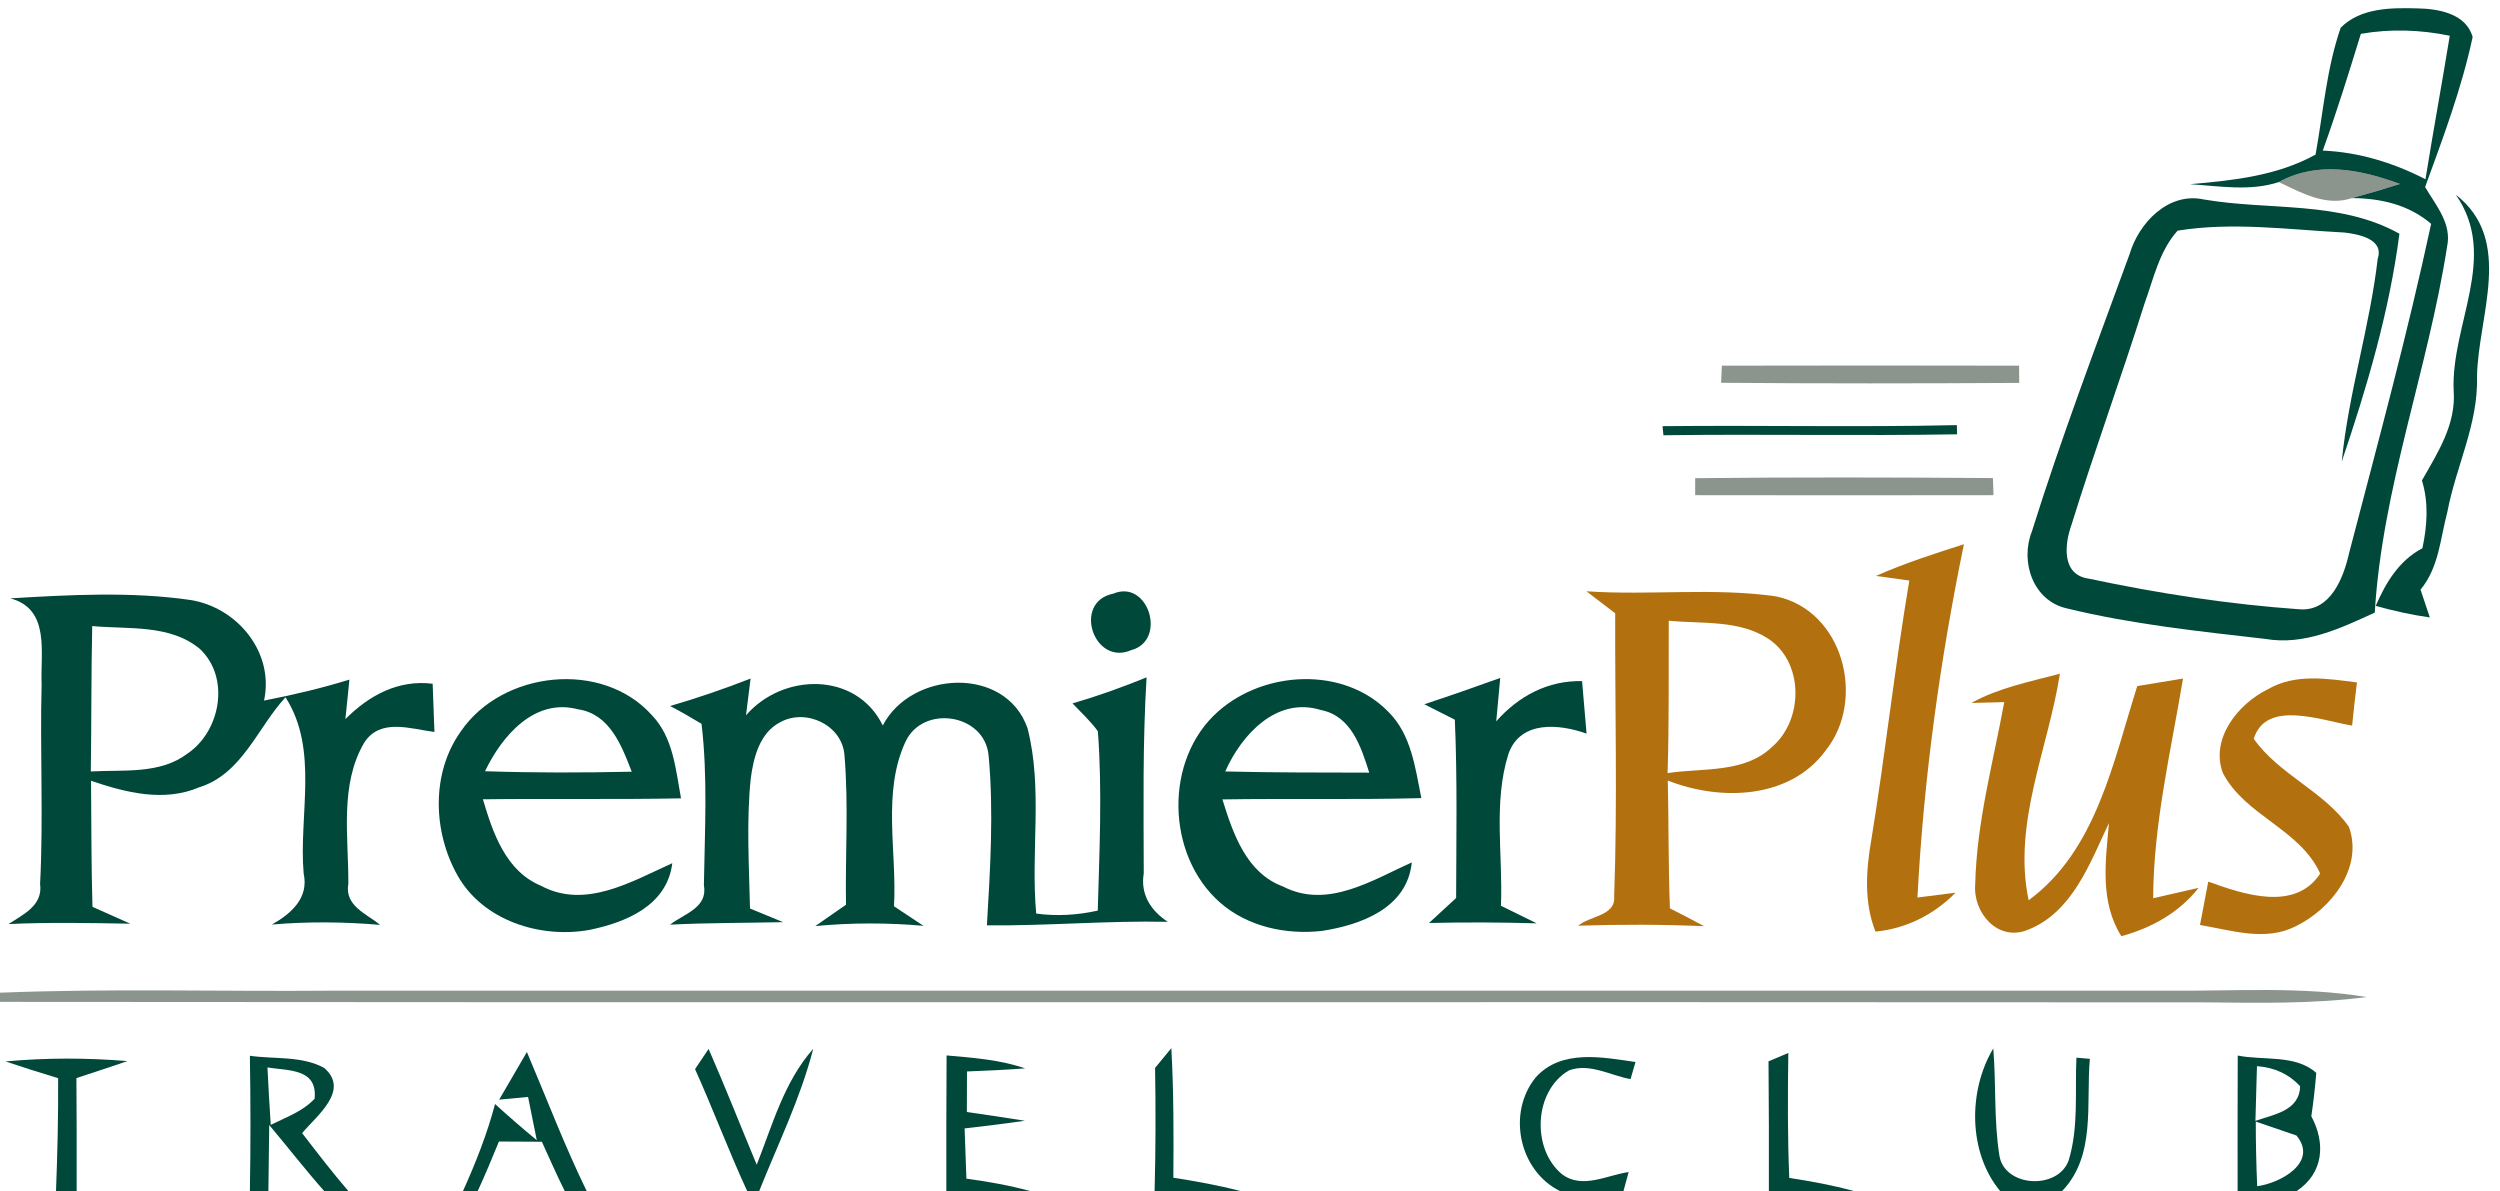 <?xml version="1.0" encoding="UTF-8" standalone="no"?>
<svg
   xmlns:dc="http://purl.org/dc/elements/1.1/"
   xmlns:cc="http://creativecommons.org/ns#"
   xmlns:rdf="http://www.w3.org/1999/02/22-rdf-syntax-ns#"
   xmlns:svg="http://www.w3.org/2000/svg"
   xmlns="http://www.w3.org/2000/svg"
   xmlns:sodipodi="http://sodipodi.sourceforge.net/DTD/sodipodi-0.dtd"
   xmlns:inkscape="http://www.inkscape.org/namespaces/inkscape"
   width="212pt"
   height="101pt"
   viewBox="0 0 212 101"
   version="1.1"
   id="svg59"
   sodipodi:docname="Logo.svg"
   inkscape:version="0.92.4 (5da689c313, 2019-01-14)">
  <defs
     id="defs63" />
  <sodipodi:namedview
     pagecolor="#ffffff"
     bordercolor="#666666"
     borderopacity="1"
     objecttolerance="10"
     gridtolerance="10"
     guidetolerance="10"
     inkscape:pageopacity="0"
     inkscape:pageshadow="2"
     inkscape:window-width="716"
     inkscape:window-height="480"
     id="namedview61"
     showgrid="false"
     inkscape:zoom="1.0153302"
     inkscape:cx="141.33333"
     inkscape:cy="67.333333"
     inkscape:window-x="0"
     inkscape:window-y="0"
     inkscape:window-maximized="0"
     inkscape:current-layer="svg59" />
  <g
     id="#00483aff">
    <path
       fill="#00483a"
       opacity="1.00"
       d=" M 198.49 2.35 C 200.17 0.66 202.75 0.65 204.97 0.71 C 206.75 0.74 209.12 1.13 209.68 3.14 C 208.75 7.49 207.17 11.68 205.65 15.86 C 206.56 17.42 207.94 18.97 207.51 20.93 C 205.89 31.34 202.01 41.38 201.38 51.95 C 198.47 53.28 195.40 54.75 192.10 54.18 C 186.46 53.53 180.78 52.94 175.26 51.59 C 172.39 50.94 171.28 47.62 172.31 45.05 C 174.79 37.13 177.74 29.35 180.59 21.55 C 181.37 18.89 183.89 16.27 186.86 16.91 C 192.39 17.87 198.41 16.99 203.47 19.82 C 202.62 26.42 200.71 32.86 198.58 39.14 C 199.15 33.33 200.96 27.73 201.63 21.94 C 202.19 20.26 199.98 19.86 198.83 19.72 C 194.13 19.48 189.33 18.80 184.66 19.56 C 183.11 21.28 182.62 23.64 181.85 25.76 C 179.87 32.04 177.61 38.23 175.66 44.51 C 175.07 46.16 174.80 48.75 177.13 49.07 C 183.02 50.32 189.02 51.25 195.03 51.67 C 197.64 51.85 198.73 48.99 199.20 46.92 C 201.62 37.63 204.15 28.36 206.16 18.98 C 204.27 17.36 201.88 16.81 199.44 16.80 C 200.81 16.43 202.17 16.03 203.52 15.60 C 200.18 14.37 196.53 13.63 193.24 15.44 C 190.81 16.24 188.20 15.78 185.71 15.62 C 189.37 15.30 193.08 14.92 196.36 13.11 C 197.01 9.52 197.29 5.82 198.49 2.35 M 200.20 2.87 C 199.18 6.19 198.15 9.51 196.97 12.77 C 200.03 12.90 202.96 13.80 205.68 15.20 C 206.33 11.14 207.08 7.09 207.74 3.03 C 205.25 2.52 202.70 2.43 200.20 2.87 Z"
       id="path2" />
    <path
       fill="#00483a"
       opacity="1.00"
       d=" M 208.25 16.51 C 213.22 20.38 210.13 26.77 210.05 31.96 C 210.16 35.95 208.27 39.55 207.54 43.39 C 206.94 45.64 206.82 48.14 205.26 50.00 C 205.46 50.59 205.85 51.77 206.05 52.36 C 204.49 52.14 202.97 51.80 201.46 51.38 C 202.32 49.40 203.44 47.53 205.42 46.49 C 205.83 44.59 205.96 42.62 205.38 40.74 C 206.72 38.39 208.29 35.97 208.07 33.13 C 207.83 27.50 211.93 21.75 208.25 16.51 Z"
       id="path4" />
    <path
       fill="#00483a"
       opacity="1.00"
       d=" M 140.98 36.14 C 149.30 36.05 157.62 36.24 165.94 36.05 L 165.96 36.83 C 157.66 36.97 149.36 36.80 141.06 36.91 L 140.98 36.14 Z"
       id="path6" />
    <path
       fill="#00483a"
       opacity="1.00"
       d=" M 0.87 50.74 C 5.95 50.44 11.11 50.15 16.16 50.88 C 20.11 51.51 23.28 55.31 22.39 59.41 C 24.83 58.93 27.26 58.37 29.63 57.63 C 29.55 58.47 29.38 60.15 29.29 60.98 C 31.29 58.97 33.77 57.62 36.69 57.98 C 36.74 59.34 36.79 60.71 36.84 62.07 C 34.83 61.82 32.26 60.86 30.89 62.97 C 28.78 66.55 29.56 70.98 29.54 74.94 C 29.20 76.81 31.07 77.48 32.24 78.43 C 29.19 78.17 26.12 78.14 23.06 78.40 C 24.68 77.48 26.21 76.16 25.75 74.07 C 25.32 69.11 27.06 63.57 24.21 59.13 C 21.83 61.71 20.54 65.62 16.90 66.76 C 13.90 68.04 10.66 67.21 7.72 66.21 C 7.75 69.78 7.74 73.34 7.84 76.90 C 8.91 77.38 9.98 77.85 11.05 78.33 C 7.61 78.27 4.17 78.20 0.73 78.36 C 1.98 77.53 3.65 76.79 3.40 74.96 C 3.69 69.32 3.38 63.66 3.53 58.02 C 3.41 55.36 4.29 51.64 0.87 50.74 M 7.82 53.09 C 7.73 57.20 7.76 61.31 7.70 65.42 C 10.45 65.26 13.55 65.68 15.89 63.91 C 18.71 62.01 19.54 57.46 16.95 55.03 C 14.42 52.92 10.89 53.38 7.82 53.09 Z"
       id="path8" />
    <path
       fill="#00483a"
       opacity="1.00"
       d=" M 94.41 50.34 C 97.39 49.09 98.99 54.32 95.93 55.13 C 92.75 56.52 90.92 51.04 94.41 50.34 Z"
       id="path10" />
    <path
       fill="#00483a"
       opacity="1.00"
       d=" M 39.08 62.02 C 42.59 56.88 51.08 55.93 55.30 60.67 C 57.10 62.56 57.30 65.27 57.75 67.70 C 52.15 67.81 46.55 67.71 40.95 67.78 C 41.80 70.64 42.89 73.88 45.89 75.12 C 49.64 77.13 53.60 74.73 57.01 73.20 C 56.57 76.80 53.06 78.23 49.96 78.86 C 45.81 79.60 40.95 78.07 38.80 74.24 C 36.71 70.53 36.55 65.56 39.08 62.02 M 41.13 65.40 C 45.27 65.54 49.42 65.53 53.57 65.44 C 52.72 63.23 51.70 60.54 49.02 60.15 C 45.31 59.16 42.55 62.43 41.13 65.40 Z"
       id="path12" />
    <path
       fill="#00483a"
       opacity="1.00"
       d=" M 56.82 59.87 C 59.13 59.20 61.41 58.42 63.65 57.54 C 63.55 58.32 63.35 59.88 63.26 60.66 C 66.36 57.06 72.60 56.91 74.86 61.52 C 77.28 56.86 85.27 56.44 87.13 61.74 C 88.45 66.85 87.39 72.24 87.87 77.47 C 89.62 77.71 91.37 77.60 93.09 77.22 C 93.23 72.15 93.48 67.06 93.10 62.01 C 92.47 61.14 91.68 60.42 90.95 59.65 C 93.08 59.03 95.17 58.28 97.23 57.44 C 96.89 62.98 96.98 68.53 96.99 74.07 C 96.69 75.83 97.59 77.23 99.03 78.17 C 93.92 78.06 88.81 78.52 83.69 78.47 C 83.97 73.67 84.28 68.84 83.83 64.04 C 83.48 60.51 78.27 59.73 76.79 62.89 C 74.78 67.21 76.08 72.24 75.81 76.85 C 76.64 77.41 77.48 77.96 78.31 78.51 C 75.26 78.24 72.19 78.24 69.14 78.53 C 70.01 77.92 70.87 77.32 71.74 76.72 C 71.67 72.49 71.97 68.25 71.61 64.03 C 71.42 61.49 68.36 60.05 66.19 61.23 C 64.42 62.12 63.89 64.25 63.66 66.05 C 63.29 69.70 63.52 73.38 63.60 77.04 C 64.30 77.33 65.71 77.91 66.41 78.20 C 63.21 78.27 60.02 78.25 56.82 78.41 C 58.00 77.49 60.04 76.98 59.69 75.08 C 59.76 70.52 60.03 65.92 59.49 61.38 C 58.62 60.85 57.73 60.34 56.82 59.87 Z"
       id="path14" />
    <path
       fill="#00483a"
       opacity="1.00"
       d=" M 103.30 60.33 C 107.21 56.86 113.93 56.49 117.71 60.34 C 119.68 62.27 120.01 65.11 120.53 67.68 C 114.91 67.83 109.28 67.70 103.66 67.79 C 104.56 70.68 105.68 74.03 108.81 75.18 C 112.55 77.11 116.35 74.65 119.72 73.13 C 119.33 77.01 115.41 78.43 112.11 78.94 C 109.06 79.29 105.77 78.58 103.44 76.52 C 98.88 72.49 98.69 64.40 103.30 60.33 M 103.90 65.42 C 107.97 65.52 112.04 65.51 116.11 65.52 C 115.43 63.35 114.58 60.70 112.01 60.21 C 108.25 59.04 105.27 62.32 103.90 65.42 Z"
       id="path16" />
    <path
       fill="#00483a"
       opacity="1.00"
       d=" M 120.78 59.72 C 122.94 59.01 125.08 58.26 127.22 57.49 C 127.13 58.41 126.96 60.25 126.88 61.17 C 128.76 59.04 131.25 57.69 134.16 57.76 C 134.28 59.25 134.41 60.73 134.54 62.21 C 132.24 61.39 128.93 61.06 127.92 63.92 C 126.61 68.06 127.46 72.53 127.28 76.81 C 128.29 77.30 129.30 77.80 130.31 78.30 C 127.27 78.21 124.22 78.20 121.18 78.27 C 121.76 77.74 122.91 76.68 123.48 76.15 C 123.49 71.11 123.59 66.06 123.37 61.03 C 122.50 60.59 121.64 60.15 120.78 59.72 Z"
       id="path18" />
    <path
       fill="#00483a"
       opacity="1.00"
       d=" M 0.47 90.01 C 3.91 89.69 7.37 89.70 10.81 89.98 C 9.37 90.47 7.93 90.95 6.48 91.42 C 6.50 94.61 6.51 97.81 6.50 101.00 L 4.75 101.00 C 4.87 97.81 4.95 94.62 4.93 91.43 C 3.44 90.98 1.95 90.51 0.47 90.01 Z"
       id="path20" />
    <path
       fill="#00483a"
       opacity="1.00"
       d=" M 42.33 93.25 C 43.11 91.90 43.90 90.55 44.68 89.21 C 46.35 93.14 47.87 97.15 49.75 101.00 L 47.89 101.00 C 47.20 99.63 46.59 98.21 45.95 96.82 C 44.74 96.81 43.52 96.80 42.31 96.80 C 41.73 98.21 41.15 99.62 40.51 101.00 L 39.26 101.00 C 40.34 98.61 41.31 96.16 41.98 93.62 C 43.13 94.67 44.31 95.69 45.52 96.69 C 45.28 95.46 45.03 94.24 44.78 93.02 C 44.17 93.08 42.94 93.19 42.33 93.25 Z"
       id="path22" />
    <path
       fill="#00483a"
       opacity="1.00"
       d=" M 58.94 90.66 C 59.23 90.24 59.81 89.38 60.09 88.95 C 61.51 92.20 62.81 95.50 64.17 98.77 C 65.51 95.39 66.49 91.73 68.96 88.94 C 67.89 93.12 65.97 97.01 64.38 101.00 L 63.36 101.00 C 61.79 97.60 60.48 94.08 58.94 90.66 Z"
       id="path24" />
    <path
       fill="#00483a"
       opacity="1.00"
       d=" M 80.27 89.50 C 82.51 89.70 84.79 89.86 86.93 90.60 C 85.29 90.72 83.65 90.80 82.00 90.86 C 82.00 91.72 81.99 93.44 81.99 94.30 C 83.63 94.54 85.27 94.77 86.91 95.04 C 85.21 95.29 83.50 95.49 81.80 95.69 C 81.85 97.11 81.90 98.53 81.95 99.95 C 83.77 100.20 85.57 100.51 87.35 101.00 L 80.25 101.00 C 80.25 97.17 80.24 93.33 80.27 89.50 Z"
       id="path26" />
    <path
       fill="#00483a"
       opacity="1.00"
       d=" M 97.95 90.56 C 98.29 90.14 98.98 89.30 99.33 88.88 C 99.53 92.54 99.53 96.20 99.50 99.87 C 101.41 100.17 103.32 100.51 105.19 101.00 L 97.91 101.00 C 98.00 97.52 98.01 94.04 97.95 90.56 Z"
       id="path28" />
    <path
       fill="#00483a"
       opacity="1.00"
       d=" M 130.24 91.35 C 132.41 88.95 135.88 89.65 138.69 90.06 C 138.58 90.42 138.37 91.15 138.27 91.51 C 136.56 91.20 134.78 90.12 133.05 90.77 C 130.07 92.49 129.86 97.41 132.44 99.56 C 134.16 100.88 136.26 99.65 138.11 99.39 C 138.00 99.79 137.78 100.60 137.67 101.00 L 132.28 101.00 C 128.78 99.25 127.79 94.34 130.24 91.35 Z"
       id="path30" />
    <path
       fill="#00483a"
       opacity="1.00"
       d=" M 149.97 90.00 C 150.39 89.82 151.23 89.47 151.65 89.29 C 151.60 92.82 151.58 96.36 151.73 99.89 C 153.57 100.17 155.40 100.50 157.20 101.00 L 150.00 101.00 C 150.01 97.33 150.00 93.67 149.97 90.00 Z"
       id="path32" />
    <path
       fill="#00483a"
       opacity="1.00"
       d=" M 21.19 89.53 C 23.28 89.83 25.59 89.52 27.49 90.56 C 29.70 92.47 26.84 94.62 25.62 96.09 C 26.90 97.75 28.17 99.41 29.54 101.00 L 27.49 101.00 C 25.88 99.18 24.39 97.26 22.83 95.40 C 22.80 97.26 22.78 99.13 22.76 101.00 L 21.19 101.00 C 21.26 97.18 21.25 93.36 21.19 89.53 M 22.68 90.52 C 22.76 92.14 22.85 93.76 22.96 95.39 C 24.25 94.74 25.67 94.26 26.68 93.17 C 26.93 90.60 24.49 90.81 22.68 90.52 Z"
       id="path34" />
    <path
       fill="#00483a"
       opacity="1.00"
       d=" M 169.61 101.00 C 166.89 97.72 166.89 92.48 169.03 88.91 C 169.28 91.93 169.07 95.00 169.55 98.00 C 169.99 100.69 174.51 100.92 175.42 98.41 C 176.28 95.60 175.95 92.59 176.08 89.69 L 177.22 89.79 C 176.88 93.57 177.76 97.99 174.87 101.00 L 169.61 101.00 Z"
       id="path36" />
    <path
       fill="#00483a"
       opacity="1.00"
       d=" M 189.76 89.51 C 191.94 89.95 194.65 89.40 196.42 90.98 C 196.32 92.21 196.18 93.44 196.00 94.66 C 197.23 96.96 197.04 99.47 194.76 101.00 L 189.75 101.00 C 189.75 97.17 189.74 93.34 189.76 89.51 M 191.39 90.41 C 191.36 91.57 191.29 93.89 191.26 95.05 C 192.81 94.50 195.00 94.21 195.05 92.11 C 194.11 91.09 192.89 90.52 191.39 90.41 M 191.29 95.11 C 191.29 96.94 191.33 98.76 191.41 100.59 C 193.35 100.34 196.63 98.57 194.74 96.29 C 193.88 95.99 192.15 95.40 191.29 95.11 Z"
       id="path38" />
  </g>
  <g
     id="#1327177c">
    <path
       fill="#132717"
       opacity="0.49"
       d=" M 193.24 15.44 C 196.53 13.63 200.18 14.37 203.52 15.60 C 202.17 16.03 200.81 16.43 199.44 16.80 C 197.26 17.54 195.14 16.34 193.24 15.44 Z"
       id="path41" />
    <path
       fill="#132717"
       opacity="0.49"
       d=" M 146.01 31.01 C 154.41 30.99 162.82 30.99 171.22 31.01 L 171.23 32.47 C 162.80 32.52 154.37 32.53 145.95 32.46 L 146.01 31.01 Z"
       id="path43" />
    <path
       fill="#132717"
       opacity="0.49"
       d=" M 143.75 40.55 C 152.16 40.46 160.58 40.48 169.00 40.54 L 169.05 41.99 C 160.62 42.01 152.19 42.00 143.75 41.99 L 143.75 40.55 Z"
       id="path45" />
    <path
       fill="#132717"
       opacity="0.49"
       d=" M 0.00 84.18 C 9.33 83.81 18.67 84.09 28.00 84.01 C 80.01 84.01 132.01 84.00 184.02 84.01 C 189.58 84.05 195.18 83.64 200.70 84.55 C 196.14 85.14 191.54 85.05 186.96 85.00 C 124.64 84.95 62.32 85.03 0.00 84.96 L 0.00 84.18 Z"
       id="path47" />
  </g>
  <g
     id="#b2710eff">
    <path
       fill="#b2710e"
       opacity="1.00"
       d=" M 159.08 48.84 C 161.50 47.76 164.02 46.96 166.54 46.15 C 164.51 56.01 163.12 66.06 162.60 76.11 C 163.40 76.00 165.02 75.80 165.83 75.70 C 164.00 77.56 161.65 78.75 159.04 79.00 C 158.05 76.50 158.24 73.80 158.69 71.20 C 159.88 63.90 160.68 56.53 161.91 49.23 C 161.20 49.13 159.79 48.94 159.08 48.84 Z"
       id="path50" />
    <path
       fill="#b2710e"
       opacity="1.00"
       d=" M 134.53 50.14 C 139.87 50.51 145.28 49.81 150.59 50.57 C 156.29 51.73 158.28 59.30 154.82 63.64 C 151.77 67.80 145.86 67.94 141.43 66.19 C 141.51 69.80 141.47 73.42 141.61 77.03 C 142.58 77.52 143.55 78.02 144.51 78.54 C 140.95 78.39 137.39 78.38 133.83 78.50 C 134.78 77.67 137.02 77.67 136.88 76.04 C 137.17 68.04 136.94 60.02 136.97 52.01 C 136.15 51.39 135.34 50.76 134.53 50.14 M 141.51 52.64 C 141.49 56.94 141.55 61.25 141.41 65.56 C 144.38 65.10 147.92 65.60 150.28 63.33 C 152.97 61.01 152.98 56.09 149.88 54.12 C 147.40 52.55 144.30 52.91 141.51 52.64 Z"
       id="path52" />
    <path
       fill="#b2710e"
       opacity="1.00"
       d=" M 167.17 59.61 C 169.50 58.32 172.14 57.81 174.68 57.13 C 173.69 63.49 170.65 69.84 172.03 76.34 C 177.76 72.14 179.21 64.57 181.24 58.18 C 182.53 57.97 183.82 57.75 185.12 57.54 C 184.09 63.72 182.61 69.88 182.59 76.17 C 183.55 75.95 185.48 75.51 186.44 75.29 C 184.78 77.40 182.45 78.69 179.89 79.39 C 178.05 76.46 178.55 73.05 178.84 69.79 C 177.23 73.18 175.75 77.36 171.96 78.85 C 169.41 79.89 167.28 77.39 167.50 74.96 C 167.62 69.74 169.02 64.65 169.96 59.54 L 167.17 59.61 Z"
       id="path54" />
    <path
       fill="#b2710e"
       opacity="1.00"
       d=" M 192.33 58.44 C 194.65 57.10 197.36 57.55 199.87 57.87 C 199.72 59.09 199.58 60.31 199.46 61.53 C 196.90 61.11 192.15 59.28 191.12 62.65 C 193.27 65.70 197.06 67.08 199.19 70.12 C 200.43 73.57 197.69 77.08 194.69 78.54 C 192.11 79.87 189.22 78.88 186.56 78.44 C 186.73 77.52 187.08 75.68 187.26 74.76 C 190.22 75.83 194.62 77.34 196.75 74.08 C 195.05 70.30 190.35 69.17 188.49 65.53 C 187.42 62.61 189.82 59.66 192.33 58.44 Z"
       id="path56" />
  </g>
</svg>
